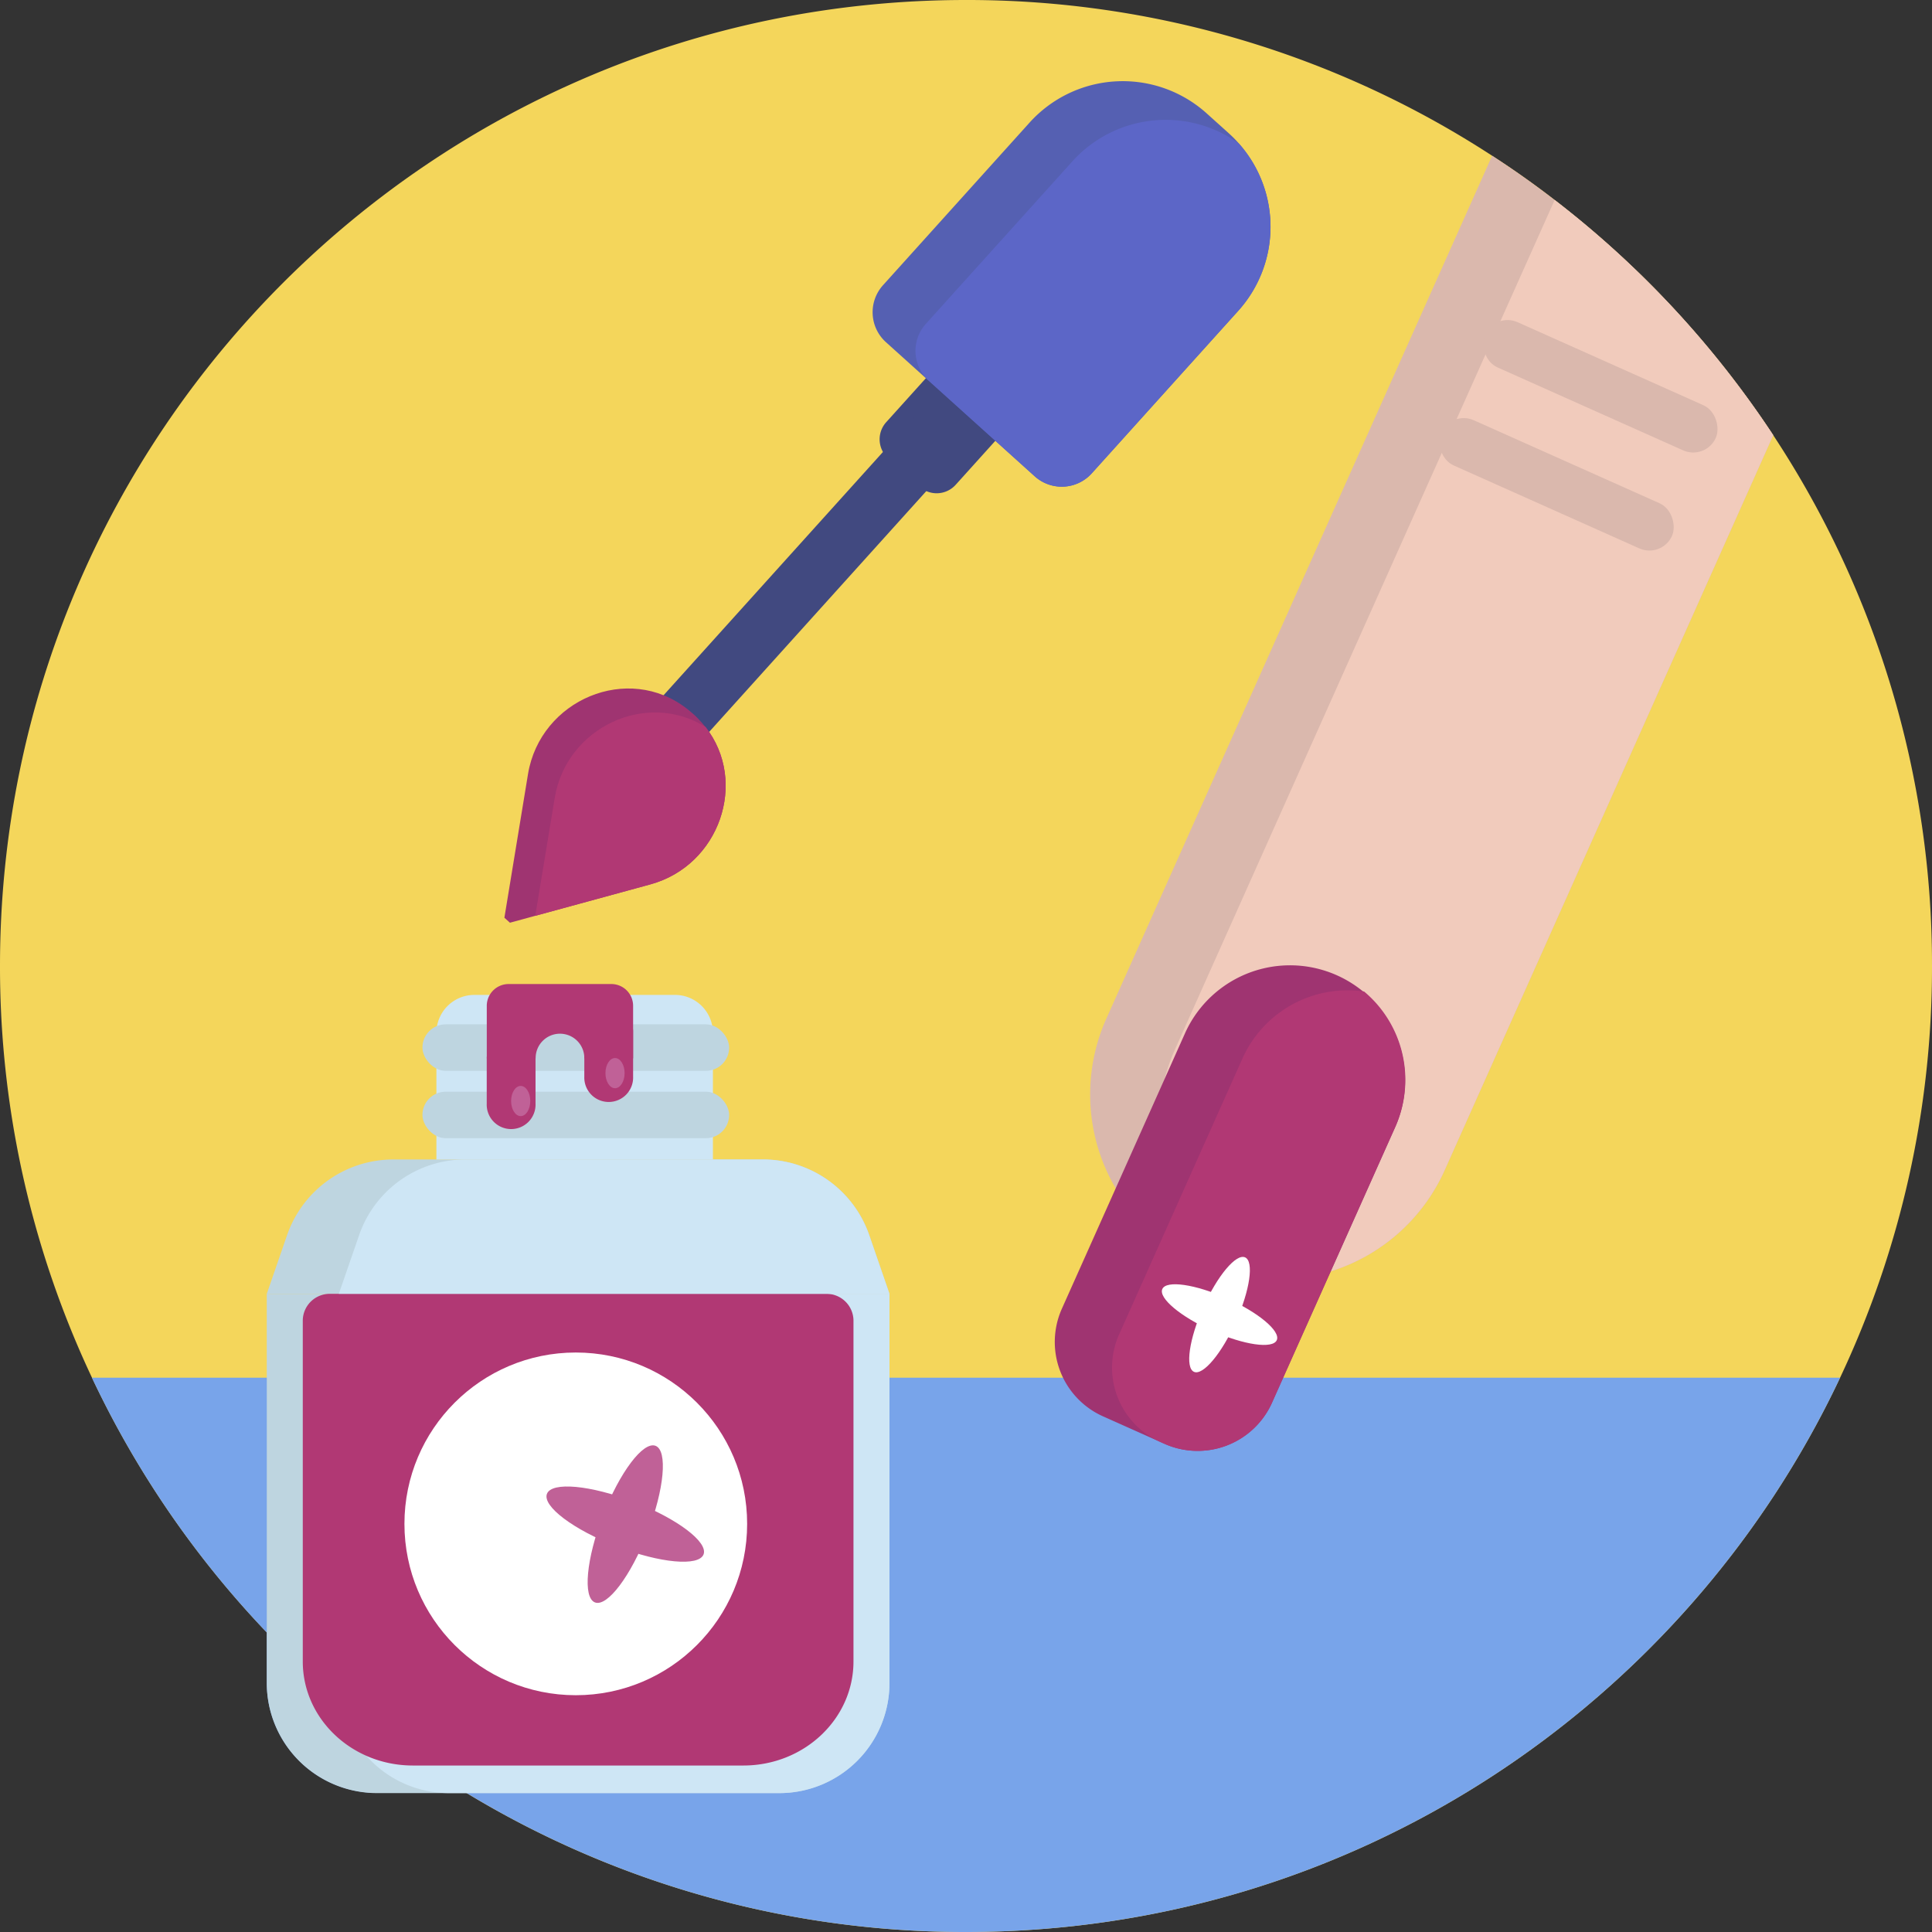 <?xml version="1.0" encoding="UTF-8"?> <svg xmlns="http://www.w3.org/2000/svg" height="512" viewBox="0 0 512 512" width="512"><rect x="0" y="0" width="512" height="512" fill="#333333" stroke="none"/><g id="BULINE"><path d="m512 256a254.82 254.82 0 0 1 -24.36 109.11c-40.96 86.81-129.29 146.89-231.64 146.89a254.8 254.8 0 0 1 -132.4-36.86q-5.76-3.48-11.31-7.26a255.39 255.39 0 0 1 -22-16.78q-5.09-4.32-9.93-8.9t-9.62-9.56a255.35 255.35 0 0 1 -70.74-176.64c0-141.38 114.62-256 256-256a254.82 254.82 0 0 1 139.43 41.27q8.57 5.55 16.57 11.73a257.45 257.45 0 0 1 57.92 62.32 254.8 254.8 0 0 1 42.08 140.68z" fill="#f4d65b"></path></g><g id="Icons"><path d="m487.64 365.11c-40.96 86.81-129.29 146.89-231.64 146.89a254.8 254.8 0 0 1 -132.4-36.86h-23.73a29.19 29.19 0 0 1 -29.17-29.14v-13.36a256.45 256.45 0 0 1 -46.34-67.53z" fill="#78a4ea"></path><path d="m469.92 115.33-87.06 194.76a48.93 48.93 0 0 1 -30.2 26.83 48.91 48.91 0 0 1 -21.55 1.75c-1.21-.17-2.41-.39-3.61-.65s-2.15-.51-3.22-.82a49.13 49.13 0 0 1 -31.11-67.2l102.26-228.73q8.57 5.55 16.57 11.73a257.45 257.45 0 0 1 57.92 62.33z" fill="#dab8ad"></path><path d="m469.92 115.33-87.06 194.76a49.16 49.16 0 0 1 -51.76 28.58c-1.21-.17-2.41-.39-3.61-.65-.82-.59-1.62-1.2-2.39-1.84a49.1 49.1 0 0 1 -13.73-58.05l70.63-157.91 4-9.12 7.54-16.86 4.08-9.12 14.38-32.12a257.45 257.45 0 0 1 57.92 62.33z" fill="#f1cbbc"></path><path d="m369.78 298.61-32.68 73.11a21.58 21.58 0 0 1 -28.51 10.9l-16.29-7.28a21.59 21.59 0 0 1 -10.89-28.52l32.68-73.1a30.5 30.5 0 0 1 55.69 24.89z" fill="#9f3471"></path><path d="m369.78 298.61-32.68 73.11a21.58 21.58 0 0 1 -28.51 10.9l-1.12-.5a21.57 21.57 0 0 1 -10.88-28.51l32.68-73.11a30.52 30.52 0 0 1 32.23-17.74 30.54 30.54 0 0 1 8.28 35.85z" fill="#b13874"></path><rect fill="#dab8ad" height="13.11" rx="6.55" transform="matrix(.913 .408 -.408 .913 78.72 -164.16)" width="67" x="390.58" y="95.86"></rect><rect fill="#dab8ad" height="13.11" rx="6.55" transform="matrix(.913 .408 -.408 .913 88.31 -157.16)" width="67" x="378.97" y="121.84"></rect><ellipse cx="323.2" cy="348.44" fill="#fff" rx="16.61" ry="4.73" transform="matrix(.408 -.913 .913 .408 -126.8 501.3)"></ellipse><ellipse cx="323.2" cy="348.44" fill="#fff" rx="4.73" ry="16.61" transform="matrix(.408 -.913 .913 .408 -126.8 501.3)"></ellipse><path d="m235.72 342.88v103.12a29.18 29.18 0 0 1 -29.17 29.19h-106.68a29.19 29.19 0 0 1 -29.17-29.19v-103.12z" fill="#bed5e0"></path><path d="m235.72 342.88h-165.02l5.38-15.56a29.8 29.8 0 0 1 28.15-20.05h98a29.8 29.8 0 0 1 28.15 20.05z" fill="#bed5e0"></path><path d="m235.72 342.88v103.12a29.18 29.18 0 0 1 -29.17 29.19h-87.55a29.2 29.2 0 0 1 -29.21-29.19v-103.12z" fill="#cee6f5"></path><path d="m226.18 349.82v90.48c0 15.23-13.07 27.58-29.19 27.58h-87.57c-16.12 0-29.18-12.34-29.18-27.57v-90.49a7.15 7.15 0 0 1 7.34-6.94h131.26a7.15 7.15 0 0 1 7.34 6.94z" fill="#b13874"></path><path d="m235.72 342.88h-145.93l5.38-15.56a29.79 29.79 0 0 1 28.15-20.05h78.87a29.8 29.8 0 0 1 28.15 20.05z" fill="#cee6f5"></path><path d="m125.71 263.66h53.16a10.06 10.06 0 0 1 10.06 10.06v33.56a0 0 0 0 1 0 0h-73.28a0 0 0 0 1 0 0v-33.57a10.06 10.06 0 0 1 10.06-10.05z" fill="#cee6f5"></path><rect fill="#bed5e0" height="12.32" rx="6.16" width="81.28" x="111.95" y="271.46"></rect><rect fill="#bed5e0" height="12.32" rx="6.16" width="81.28" x="111.95" y="289.31"></rect><circle cx="152.59" cy="403.84" fill="#fff" r="45.41"></circle><g fill="#b13874"><path d="m167.78 266.55v13.93h-12.93v-.1a6.43 6.43 0 0 0 -1.9-4.56 6.45 6.45 0 0 0 -11 4.63h-12.95v-13.9a5.79 5.79 0 0 1 5.77-5.77h27.23a5.77 5.77 0 0 1 5.78 5.77z"></path><path d="m141.92 280.38v12.11a6.47 6.47 0 1 1 -12.93 0v-12.11a6.47 6.47 0 0 1 12.93 0z"></path><path d="m167.78 273.2v12.11a6.47 6.47 0 1 1 -12.93 0v-12.11a6.47 6.47 0 0 1 12.93 0z"></path></g><ellipse cx="162.99" cy="284.39" fill="#c06197" rx="2.54" ry="4"></ellipse><ellipse cx="137.99" cy="291.78" fill="#c06197" rx="2.54" ry="4"></ellipse><path d="m241.21 88.37h24.79a0 0 0 0 1 0 0v35.35a6.77 6.77 0 0 1 -6.77 6.77h-11.23a6.77 6.77 0 0 1 -6.77-6.77v-35.35a0 0 0 0 1 -.02 0z" fill="#414980" transform="matrix(.743 .67 -.67 .743 138.51 -141.66)"></path><path d="m199.3 98.68h15.47v124.87h-15.47z" fill="#414980" transform="matrix(.743 .67 -.67 .743 161.13 -97.17)"></path><path d="m328.14 82.38-38.82 43.07a10.7 10.7 0 0 1 -15.1.78l-39.44-35.55a10.69 10.69 0 0 1 -.78-15.09l38.82-43.07a33.25 33.25 0 0 1 47-2.44l5.92 5.33a31.73 31.73 0 0 1 2.55 2.59 33.26 33.26 0 0 1 -.15 44.38z" fill="#5560b2"></path><path d="m328.14 82.38-38.82 43.07a10.7 10.7 0 0 1 -15.1.78l-28.07-25.31a10.68 10.68 0 0 1 -.79-15.09l38.83-43.07a33.25 33.25 0 0 1 44.1-4.76 33.26 33.26 0 0 1 -.15 44.38z" fill="#5c66c7"></path><path d="m172.36 234.37-30.51 8.33-6.71 1.83-1.47-1.32 6.26-38.08c3.25-19.69 26.53-29.57 42.22-17.23.53.41 1 .84 1.54 1.29s1 .92 1.45 1.4c.65.67 1.25 1.38 1.81 2.08 11.36 14.47 3.76 36.68-14.59 41.7z" fill="#9f3471"></path><path d="m172.36 234.37-30.51 8.33 5.15-31.21c3.08-18.78 24.38-28.64 40-18.82 11.31 14.47 3.71 36.68-14.64 41.7z" fill="#b13874"></path><ellipse cx="165.53" cy="403.84" fill="#c06197" rx="22.24" ry="6.33" transform="matrix(.361 -.933 .933 .361 -270.84 412.56)"></ellipse><ellipse cx="165.53" cy="403.84" fill="#c06197" rx="6.33" ry="22.24" transform="matrix(.361 -.933 .933 .361 -270.84 412.56)"></ellipse></g></svg> 